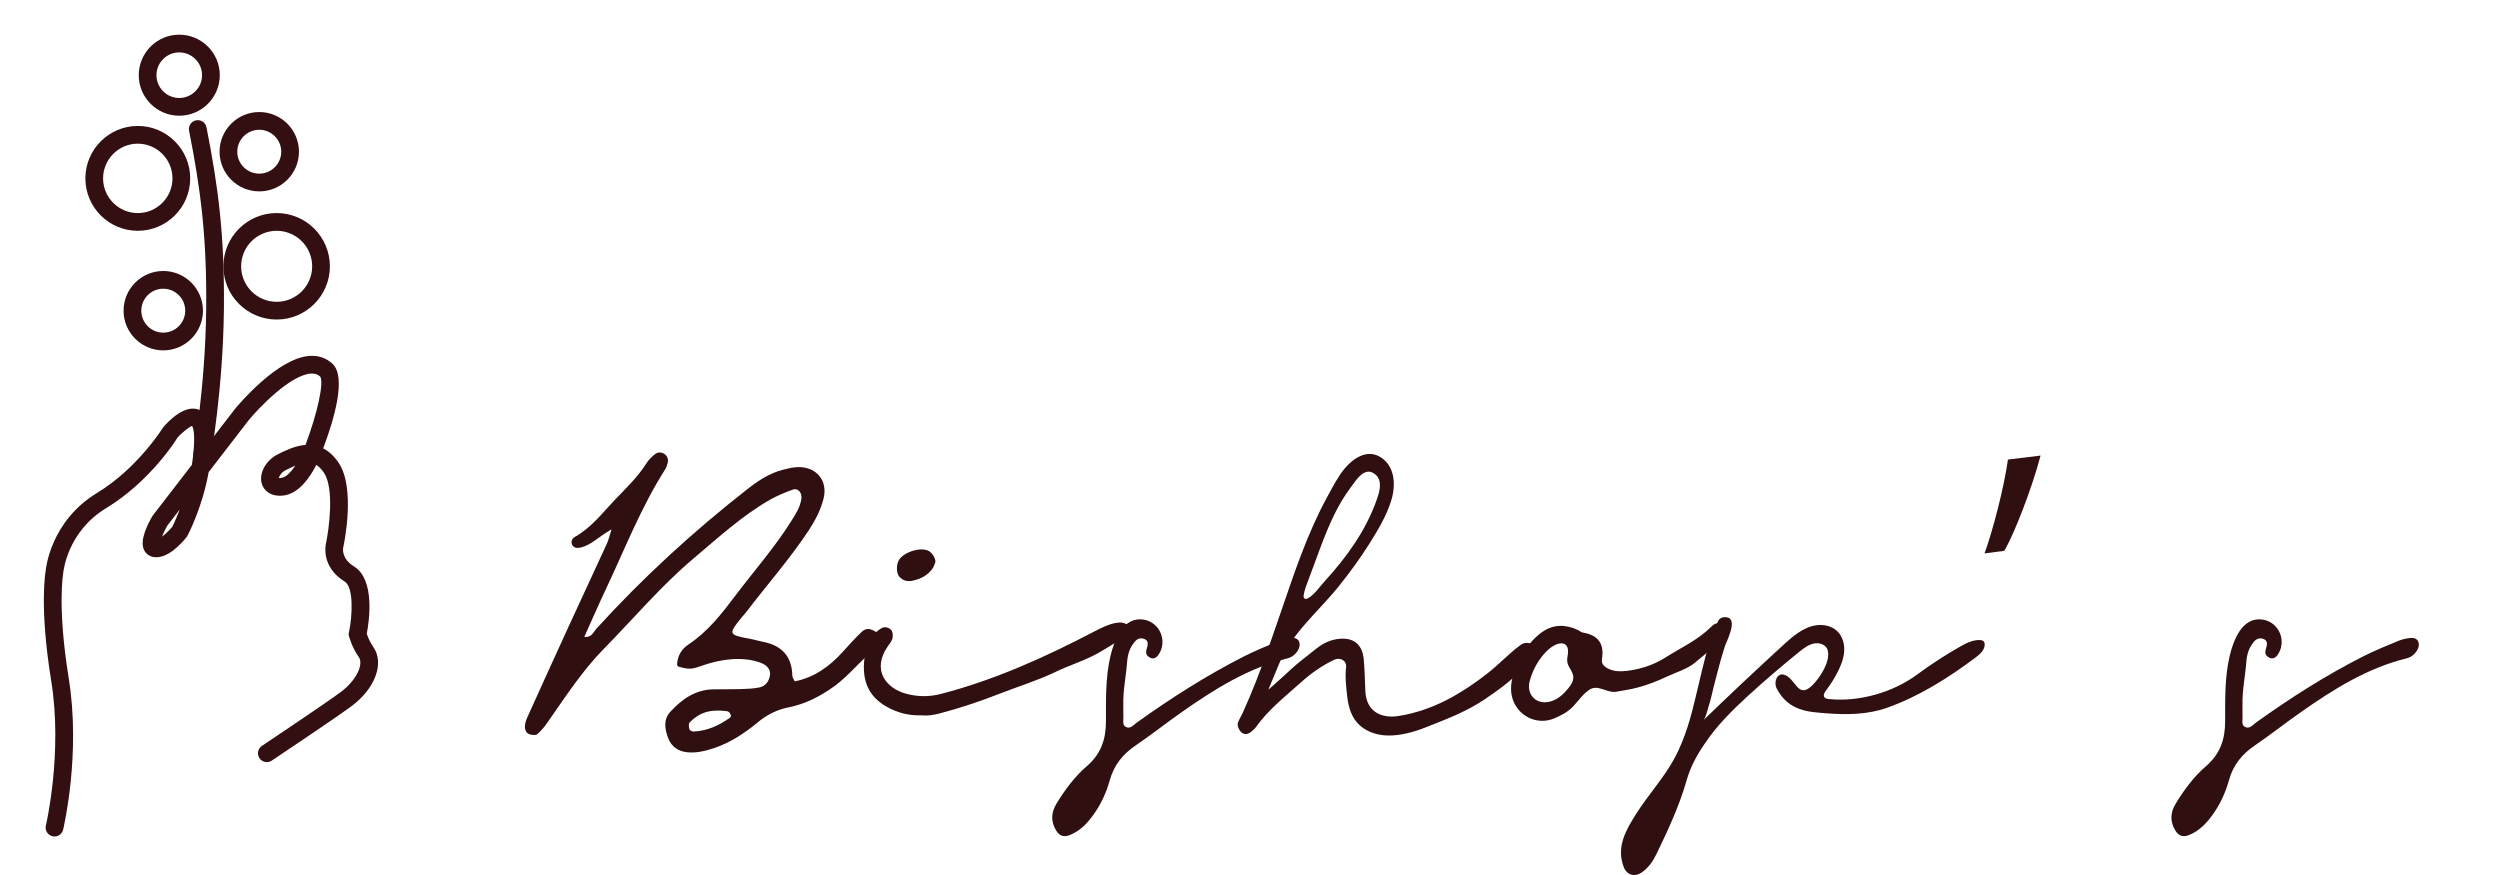 <?xml version="1.0" encoding="utf-8"?>
<!-- Generator: Adobe Illustrator 16.0.0, SVG Export Plug-In . SVG Version: 6.00 Build 0)  -->
<!DOCTYPE svg PUBLIC "-//W3C//DTD SVG 1.1//EN" "http://www.w3.org/Graphics/SVG/1.1/DTD/svg11.dtd">
<svg version="1.1" id="レイヤー_1" xmlns="http://www.w3.org/2000/svg" xmlns:xlink="http://www.w3.org/1999/xlink" x="0px"
	 y="0px" width="283.46px" height="99.213px" viewBox="0 0 283.46 99.213" enable-background="new 0 0 283.46 99.213"
	 xml:space="preserve">
<g>
	<g>
		<path fill="#330F11" d="M6.179,94.844c-0.075,0-0.154-0.01-0.232-0.029c-0.539-0.129-0.875-0.67-0.746-1.211
			c0.021-0.082,1.924-8.238,0.61-16.381c-1.383-8.525-0.65-12.428-0.618-12.592c0.006-0.119,0.524-5.529,5.809-8.739
			c4.631-2.812,7.465-7.387,7.491-7.432c0.626-0.735,2.464-2.644,4.071-2.005c1.327,0.523,1.468,2.306,1.463,3.303l2.604-3.376
			c0.508-0.615,4.882-5.803,8.495-6.031c0.993-0.063,1.884,0.246,2.576,0.898c1.595,1.503,0.188,6.286-1.057,9.584
			c0.604,0.311,1.194,0.824,1.738,1.619c1.926,2.828,0.676,8.975,0.526,9.666c-0.021,0.121-0.188,1.229,1.225,2.102
			c2.411,1.488,1.731,6.176,1.453,7.635c0.103,0.313,0.337,0.93,0.715,1.459c1.327,1.855,0.249,4.777-2.506,6.797
			c-2.094,1.531-8.703,5.943-8.983,6.129c-0.453,0.311-1.083,0.189-1.393-0.277c-0.309-0.461-0.186-1.088,0.278-1.393
			c0.068-0.049,6.853-4.576,8.91-6.082c1.721-1.26,2.684-3.133,2.061-4.008c-0.752-1.049-1.076-2.27-1.092-2.32l-0.058-0.229
			l0.047-0.234c0.411-1.951,0.539-5.131-0.49-5.764c-2.697-1.666-2.152-4.15-2.128-4.254c0.348-1.633,0.997-6.296-0.225-8.092
			c-0.281-0.408-0.566-0.693-0.862-0.877c-0.617,1.236-1.929,3.312-3.806,3.484c-1.424,0.123-2.163-0.615-2.376-1.367
			c-0.338-1.183,0.468-2.644,1.837-3.326c0.791-0.396,1.914-0.961,3.12-1.053c1.337-3.521,2.125-7.106,1.672-7.748
			c-0.272-0.254-0.597-0.364-1.055-0.343c-2.33,0.146-5.878,3.861-7.051,5.28l-4.542,5.888c-0.747,4.139-2.369,7.15-2.455,7.309
			c-0.579,0.742-2.252,2.643-3.867,2.311c-0.477-0.109-0.848-0.416-1.031-0.848c-0.466-1.084,0.429-2.861,1.002-3.828l4.447-5.764
			c0.131-0.822,0.222-1.683,0.251-2.57c0.053-1.519-0.232-1.838-0.235-1.84c-0.206,0.031-1.079,0.68-1.665,1.35
			c-0.023,0.068-3.002,4.893-8.065,7.966c-4.387,2.664-4.845,7.117-4.863,7.307c-0.021,0.139-0.699,3.877,0.615,11.986
			c1.38,8.553-0.555,16.82-0.636,17.168C7.046,94.529,6.634,94.844,6.179,94.844z M20.38,57.771L18.969,59.6
			c-0.223,0.381-0.445,0.855-0.598,1.252c0.37-0.279,0.82-0.703,1.168-1.133l0,0C19.532,59.719,19.915,58.988,20.38,57.771z
			 M33.49,52.795c-0.335,0.139-0.691,0.312-1.077,0.504c-0.519,0.258-0.764,0.695-0.798,0.907c0.042-0.008,0.126-0.002,0.254-0.014
			C32.398,54.144,32.992,53.533,33.49,52.795z"/>
		<path fill="#330F11" d="M22.917,52.622c-0.058,0-0.121-0.005-0.181-0.015c-0.544-0.1-0.908-0.623-0.808-1.17
			c0.013-0.074,1.353-7.529,1.45-16.38c0.086-8.274-0.647-13.685-1.94-20.234c-0.107-0.544,0.249-1.073,0.793-1.18
			c0.557-0.107,1.072,0.249,1.181,0.793c1.318,6.677,2.064,12.195,1.976,20.643c-0.099,9.031-1.468,16.644-1.481,16.72
			C23.816,52.282,23.393,52.622,22.917,52.622z"/>
		<path fill="#330F11" d="M18.511,39.728c-2.481,0-4.5-2.021-4.5-4.503c0-2.481,2.019-4.499,4.5-4.499s4.502,2.018,4.502,4.499
			C23.014,37.707,20.993,39.728,18.511,39.728z M18.511,32.736c-1.372,0-2.489,1.118-2.489,2.489c0,1.375,1.118,2.492,2.489,2.492
			c1.374,0,2.492-1.118,2.492-2.492C21.003,33.854,19.885,32.736,18.511,32.736z"/>
		<path fill="#330F11" d="M29.398,21.7c-2.481,0-4.502-2.015-4.502-4.495c0-2.481,2.021-4.502,4.502-4.502s4.5,2.021,4.5,4.502
			C33.897,19.685,31.879,21.7,29.398,21.7z M29.398,14.713c-1.375,0-2.493,1.118-2.493,2.492c0,1.37,1.118,2.484,2.493,2.484
			c1.372,0,2.489-1.114,2.489-2.484C31.887,15.831,30.77,14.713,29.398,14.713z"/>
		<path fill="#330F11" d="M15.624,26.169c-3.277,0-5.944-2.666-5.944-5.942c0-3.28,2.667-5.947,5.944-5.947s5.943,2.667,5.943,5.947
			C21.566,23.503,18.901,26.169,15.624,26.169z M15.624,16.29c-2.17,0-3.935,1.767-3.935,3.937c0,2.167,1.765,3.932,3.935,3.932
			c2.167,0,3.932-1.764,3.932-3.932C19.555,18.056,17.791,16.29,15.624,16.29z"/>
		<path fill="#330F11" d="M31.369,36.231c-3.33,0-6.04-2.707-6.04-6.034c0-3.33,2.709-6.039,6.04-6.039
			c3.33,0,6.036,2.709,6.036,6.039C37.405,33.524,34.699,36.231,31.369,36.231z M31.369,26.169c-2.223,0-4.028,1.806-4.028,4.028
			c0,2.22,1.805,4.023,4.028,4.023c2.22,0,4.026-1.804,4.026-4.023C35.396,27.975,33.589,26.169,31.369,26.169z"/>
		<path fill="#330F11" d="M20.323,13.12c-2.532,0-4.591-2.06-4.591-4.595c0-2.534,2.06-4.594,4.591-4.594
			c2.533,0,4.597,2.06,4.597,4.594C24.919,11.06,22.856,13.12,20.323,13.12z M20.323,5.942c-1.424,0-2.582,1.159-2.582,2.583
			c0,1.424,1.158,2.584,2.582,2.584c1.426,0,2.586-1.16,2.586-2.584C22.909,7.101,21.749,5.942,20.323,5.942z"/>
	</g>
	<g>
		<path fill="#2F0F10" d="M65.948,62.051c-0.385,0.104-0.81,0.141-1.034-0.211c-0.218-0.344-0.103-0.76,0.277-0.973
			c1.877-1.043,3.136-2.744,4.578-4.25c1.251-1.304,2.566-2.55,3.534-4.1c0.243-0.393,0.605-0.728,0.966-1.023
			c0.313-0.254,0.74-0.24,1.067-0.021c0.328,0.221,0.471,0.598,0.372,1.004c-0.068,0.271-0.165,0.549-0.314,0.784
			c-2.717,4.278-4.549,8.991-6.701,13.55c-0.837,1.773-1.618,3.576-2.442,5.398c0.837,0.104,1.029-0.545,1.371-0.926
			c5.267-5.787,11.013-11.051,17.178-15.867c1.213-0.951,2.479-1.768,3.98-2.155c0.547-0.142,1.11-0.282,1.67-0.298
			c2.089-0.063,3.432,1.505,2.937,3.533c-0.317,1.285-0.925,2.475-1.667,3.605c-2.152,3.268-4.743,6.191-7.106,9.295
			c-0.173,0.227-0.375,0.432-0.556,0.654c-1.5,1.852-1.466,1.93,0.984,2.383c0.469,0.082,0.924,0.234,1.391,0.322
			c2.161,0.396,3.366,1.623,3.408,3.883c0.002,0.168,0.138,0.334,0.267,0.617c2.214-0.434,3.934-1.68,5.427-3.322
			c0.704-0.773,1.396-1.561,2.155-2.275c0.546-0.514,1.031-0.42,1.797,0.104c0.38,0.26,0.469,0.576,0.304,0.973
			c-0.107,0.262-0.201,0.584-0.405,0.738c-1.757,1.293-3.04,3.08-4.83,4.365c-1.593,1.145-3.264,1.986-5.132,2.363
			c-1.364,0.275-2.482,0.85-3.532,1.721c-1.471,1.221-3.062,2.264-4.892,2.889c-0.998,0.336-2.015,0.59-3.081,0.484
			c-1.037-0.109-1.799-0.641-2.165-1.619c-0.38-1.014-0.558-2.09,0.249-2.969c1.319-1.434,2.853-2.527,4.918-2.549
			c1.046-0.014,2.094,0.004,3.141-0.027c0.663-0.02,1.333-0.053,1.984-0.174c0.728-0.133,1.13-0.66,1.254-1.375
			c0.11-0.639-0.309-1.176-1.1-1.455c-2.052-0.725-4.426-0.395-6.444,0.297c-0.505,0.172-1.016,0.383-1.552,0.391
			c-0.378,0.01-0.752-0.09-1.118-0.184c-0.108-0.025-0.226-0.063-0.281-0.156c-0.037-0.068-0.034-0.15-0.029-0.227
			c0.073-0.926,0.508-1.662,1.285-2.178c2.194-1.447,3.764-3.479,5.314-5.531c2.118-2.813,4.46-5.453,6.334-8.447
			c0.508-0.813,1.037-1.592,1.157-2.58c0.079-0.654-0.398-1.215-0.983-0.997c-0.888,0.327-1.776,0.687-2.595,1.155
			c-3.157,1.811-5.83,4.271-8.594,6.6c-3.725,3.135-6.858,6.867-10.261,10.33c-2.479,2.523-4.382,5.504-6.408,8.385
			c-0.322,0.459-0.688,0.9-1.11,1.262c-0.162,0.139-0.547,0.086-0.809,0.027c-0.435-0.102-0.591-0.508-0.591-0.875
			s0.133-0.756,0.288-1.094c1.526-3.383,3.061-6.76,4.607-10.131c1.466-3.195,2.953-6.379,4.421-9.576
			c0.149-0.328,0.225-0.693,0.508-1.578C67.872,60.852,67.083,61.756,65.948,62.051z M78.198,81.908
			c-0.139,0.143-0.1,0.525-0.034,0.771c0.032,0.125,0.307,0.273,0.466,0.266c1.55-0.068,2.903-0.682,4.145-1.578
			c0.062-0.047,0.128-0.184,0.104-0.24c-0.066-0.158-0.149-0.365-0.283-0.428c-0.25-0.117-0.542-0.143-0.154-0.051
			C80.334,80.344,79.172,80.92,78.198,81.908z"/>
		<path fill="#2F0F10" d="M100.472,80.098c-2.097-1.209-2.707-3.037-2.477-5.289c0.113-1.104,0.586-2.08,1.217-2.973
			c0.18-0.256,0.477-0.453,0.756-0.615c0.309-0.178,0.657-0.109,0.94,0.082c0.303,0.211,0.333,0.555,0.312,0.895
			c-0.025,0.445-0.324,0.74-0.56,1.084c-1.87,2.723-0.154,4.77,2.068,5.373c1.277,0.346,2.57,0.383,3.935,0.031
			c6.089-1.572,11.847-4.178,17.399-7.076c0.788-0.41,1.589-0.824,2.466-0.98c0.348-0.063,0.722-0.078,1.047,0.066
			c1.714,0.748-1.951,2.676-2.594,3.078c-1.639,1.025-3.526,1.555-5.257,2.389c-2.112,1.018-4.235,1.654-6.408,2.502
			c-2.229,0.873-4.507,1.633-6.821,2.238c-0.661,0.172-1.301,0.277-1.995,0.205C103.077,81.156,101.749,80.836,100.472,80.098z
			 M105.736,64.461c-0.547,0.771-1.335,1.182-2.249,1.379c-0.61,0.131-1.146-0.006-1.547-0.49c-0.335-0.406-0.312-1.391-0.005-1.869
			c0.564-0.885,2.338-1.455,3.281-1.055c0.405,0.172,0.837,0.752,0.848,1.281C105.992,63.875,105.917,64.207,105.736,64.461z"/>
		<path fill="#2F0F10" d="M127.373,81.25c0.016,0.402-0.142,0.92,0.244,1.152c0.534,0.32,0.903-0.205,1.288-0.48
			c3.863-2.766,7.863-5.32,12.104-7.477c1.333-0.678,2.725-1.242,4.109-1.811c0.45-0.186,0.963-0.275,1.453-0.305
			c0.32-0.018,0.674,0.168,0.762,0.529c0.052,0.217,0.021,0.496-0.077,0.699c-0.261,0.543-0.688,0.947-1.292,1.094
			c-4.455,1.096-8.257,3.488-11.95,6.074c-1.774,1.242-3.473,2.592-5.264,3.805c-1.442,0.982-2.435,2.213-2.912,3.912
			c-0.381,1.363-0.96,2.666-1.788,3.836c-0.733,1.031-1.568,1.951-2.791,2.416c-0.66,0.252-1.13,0.08-1.489-0.496
			c-0.639-1.029-0.604-2.045,0.012-3.064c0.959-1.576,2.066-3.074,3.443-4.26c1.612-1.391,2.165-3.029,2.17-5.064
			c0.007-2.475-0.061-5.002,0.513-7.426c0.431-1.816,1.434-4.492,3.756-4.129c1.892,0.295,2.761,2.52,1.651,4.043
			c-0.196,0.27-0.521,0.455-0.872,0.291c-0.309-0.145-0.55-0.379-0.474-0.779c0.016-0.082,0.021-0.168,0.048-0.244
			c0.172-0.514,0.246-1.023-0.44-1.168c-0.578-0.119-0.905,0.307-1.185,0.734c-0.377,0.572-0.544,1.221-0.592,1.891
			c-0.115,1.66-0.494,3.303-0.432,4.977C127.371,80.418,127.358,80.836,127.373,81.25z"/>
		<path fill="#2F0F10" d="M146.967,75.367c0.695-0.594,1.441-1.129,2.146-1.713c0.723-0.598,1.509-1.033,2.443-1.182
			c1.829-0.293,2.919,0.512,3.076,2.336c0.103,1.164,0.125,2.33,0.174,3.498c0.101,2.594,2.047,3.146,3.762,2.877
			c2.156-0.34,4.185-1.094,6.094-2.152c1.421-0.787,2.764-1.713,4.04-2.717c1.255-0.982,2.323-2.148,3.596-3.102
			c0.189-0.145,0.397-0.285,0.636-0.307c2.078-0.191-0.229,2.77-0.598,3.178c-1.132,1.246-2.539,2.213-3.921,3.158
			c-2.134,1.455-4.376,2.283-6.759,3.229c-1.374,0.545-2.929,0.973-4.419,0.922c-1.066-0.037-2.17-0.381-2.992-1.088
			c-0.976-0.834-1.345-2.063-1.486-3.299c-0.121-1.078-0.271-2.248-0.135-3.33c0.096-0.764-0.655-1.199-1.373-0.855
			c-1.358,0.65-2.591,1.518-3.709,2.518c-1.793,1.609-3.713,3.102-5.133,5.094c-0.142,0.199-0.346,0.359-0.529,0.525
			c-0.262,0.234-0.563,0.346-0.908,0.215c-0.398-0.15-0.756-0.855-0.605-1.25c0.149-0.385,0.375-0.74,0.547-1.121
			c2.165-4.756,3.715-9.738,5.436-14.662c0.776-2.227,1.611-4.482,2.582-6.652c0.495-1.1,1.026-2.186,1.608-3.244
			c0.57-1.038,1.155-2.2,1.918-3.115c0.939-1.119,2.447-2.174,3.921-1.379c1.772,0.961,1.906,3.162,1.396,4.896
			c-0.531,1.812-1.592,3.546-2.595,5.136c-1.029,1.625-2.172,3.178-3.376,4.682c-2.349,2.93-5.318,5.275-6.785,8.826
			c-0.173,0.42-1.052,2.529-1.207,2.902C144.47,77.676,146.319,75.92,146.967,75.367z M155.631,53.591
			c-1.061-0.531-1.93,0.945-2.466,1.654c-0.733,0.972-1.351,2.028-1.889,3.122c-1.138,2.33-1.943,4.814-2.865,7.229
			c-0.223,0.59-0.508,1.27-0.597,1.895c-0.054,0.398,0.173,0.514,0.508,0.33c0.712-0.393,1.312-1.301,1.856-1.896
			c2.533-2.773,4.706-5.775,5.952-9.352c0.131-0.374,0.259-0.793,0.31-1.207C156.526,54.657,156.384,53.971,155.631,53.591z"/>
		<path fill="#2F0F10" d="M180.253,78.178c-0.748,0.477-1.283,1.283-1.911,1.945c-0.591,0.617-1.332,0.992-2.097,1.322
			c-2.045,0.883-4.34-0.354-4.825-2.51c-0.494-2.197,1.125-5.143,2.646-6.615c1.438-1.396,2.88-1.732,4.756-0.93
			c0.231,0.098,0.432,0.299,0.666,0.338c1.716,0.291,2.436,1.256,2.149,2.99c-0.101,0.586,0.307,0.912,0.785,1.133
			c0.625,0.287,1.279,0.299,1.954,0.225c1.601-0.174,3.115-0.678,4.45-1.52c1.782-1.127,3.61-1.936,5.147-3.439
			c0.214-0.211,0.46-0.445,0.761-0.441c0.275,0.004,0.519,0.223,0.61,0.482s0.055,0.551-0.031,0.811
			c-0.253,0.742-0.877,1.283-1.478,1.785c-0.55,0.459-1.096,0.916-1.644,1.375c-0.879,0.738-2.089,1.07-3.13,1.559
			c-1.11,0.525-2.256,0.979-3.446,1.287c-0.799,0.209-1.625,0.316-2.438,0.471C182.163,78.551,181.167,77.594,180.253,78.178z
			 M177.778,74.121c0.053-0.387,0-0.842-0.321-1.061c-0.26-0.174-0.611-0.129-0.903-0.025c-0.613,0.223-1.115,0.678-1.54,1.176
			c-0.735,0.869-1.277,1.902-1.569,3.002c-0.412,1.537,0.736,2.764,2.347,2.326c0.826-0.225,1.49-0.83,2.025-1.492
			c0.35-0.426,0.674-0.959,0.546-1.494c-0.1-0.418-0.378-0.742-0.548-1.129c-0.138-0.318-0.135-0.584-0.102-0.869
			C177.73,74.418,177.755,74.277,177.778,74.121z"/>
		<path fill="#2F0F10" d="M198.151,78.938c-1.757,1.609-3.499,3.34-4.827,5.332c-0.921,1.318-1.651,2.674-2.091,4.215
			c-0.828,2.898-2.1,5.613-3.401,8.316c-0.405,0.842-0.913,1.586-1.69,2.125c-0.786,0.545-1.684,0.301-2.037-0.615
			c-0.865-2.256,0.213-4.146,1.409-6.033c1.376-2.18,3.175-4.1,4.385-6.373c1.175-2.213,1.848-4.645,2.41-7.072
			c0.453-1.947,0.913-3.895,1.447-5.818c0.241-0.873,0.645-1.711,1.023-2.539c0.188-0.414,0.592-0.561,1.048-0.477
			c1.259,0.236-0.076,2.721-0.27,3.33c-0.478,1.498-0.863,3.023-1.254,4.543c-0.188,0.742-0.334,1.512-0.579,2.232
			c-0.131,0.391-0.309,1.287-0.594,1.563c2.96-2.871,5.958-5.68,8.995-8.469c1.115-1.023,2.329-2.098,3.825-2.305
			c0.849-0.115,1.769,0.09,2.38,0.688c0.584,0.57,0.819,1.428,0.772,2.242c-0.047,0.818-0.352,1.594-0.718,2.322
			c-0.376,0.746-0.817,1.455-1.326,2.117c-0.178,0.227-0.366,0.543-0.205,0.783c0.108,0.16,0.323,0.199,0.516,0.217
			c3.438,0.346,7.257-0.746,10.031-2.799c1.535-1.133,3.136-2.176,4.796-3.119c0.701-0.4,1.455-0.793,2.263-0.775
			c0.172,0.002,0.357,0.035,0.468,0.162c0.076,0.09,0.103,0.211,0.104,0.324c0.019,0.629-0.523,1.113-1.026,1.49
			c-3.063,2.301-6.419,4.422-10.047,5.705c-2.188,0.773-4.53,0.814-6.899,0.623c-1.914-0.156-4.248-0.195-5.607-2.805
			c-0.374-0.723,0.026-1.785,0.813-1.574c1.364,0.367,1.556,2.951,3.32,1.113c0.815-0.85,1.997-2.648,1.641-3.908
			c-0.167-0.584-0.885-0.846-1.481-0.748c-0.678,0.115-1.246,0.555-1.779,0.99c-0.948,0.764-1.882,1.541-2.806,2.334
			C200.144,77.145,199.138,78.031,198.151,78.938z"/>
		<path fill="#2F0F10" d="M225.012,62.748c0.914-2.492,2.204-7.398,2.657-10.639l3.7-0.455c-0.997,3.779-2.992,8.891-4.115,10.803
			L225.012,62.748z"/>
		<path fill="#2F0F10" d="M254.269,81.25c0.015,0.402-0.141,0.92,0.243,1.152c0.533,0.32,0.903-0.205,1.288-0.48
			c3.863-2.766,7.862-5.32,12.104-7.477c1.333-0.678,2.726-1.242,4.109-1.811c0.451-0.186,0.965-0.275,1.453-0.305
			c0.323-0.018,0.675,0.168,0.763,0.529c0.053,0.217,0.021,0.496-0.076,0.699c-0.264,0.543-0.688,0.947-1.294,1.094
			c-4.454,1.096-8.256,3.488-11.948,6.074c-1.776,1.242-3.475,2.592-5.264,3.805c-1.443,0.982-2.437,2.213-2.911,3.912
			c-0.382,1.363-0.963,2.666-1.789,3.836c-0.733,1.031-1.567,1.951-2.79,2.416c-0.66,0.252-1.13,0.08-1.49-0.496
			c-0.638-1.029-0.603-2.045,0.015-3.064c0.956-1.576,2.064-3.074,3.44-4.26c1.612-1.391,2.167-3.029,2.171-5.064
			c0.008-2.475-0.06-5.002,0.513-7.426c0.432-1.816,1.436-4.492,3.756-4.129c1.893,0.295,2.762,2.52,1.653,4.043
			c-0.198,0.27-0.521,0.455-0.875,0.291c-0.307-0.145-0.548-0.379-0.472-0.779c0.016-0.082,0.022-0.168,0.049-0.244
			c0.172-0.514,0.245-1.023-0.441-1.168c-0.579-0.119-0.906,0.307-1.186,0.734c-0.377,0.572-0.544,1.221-0.591,1.891
			c-0.115,1.66-0.495,3.303-0.434,4.977C254.265,80.418,254.252,80.836,254.269,81.25z"/>
	</g>
</g>
</svg>
